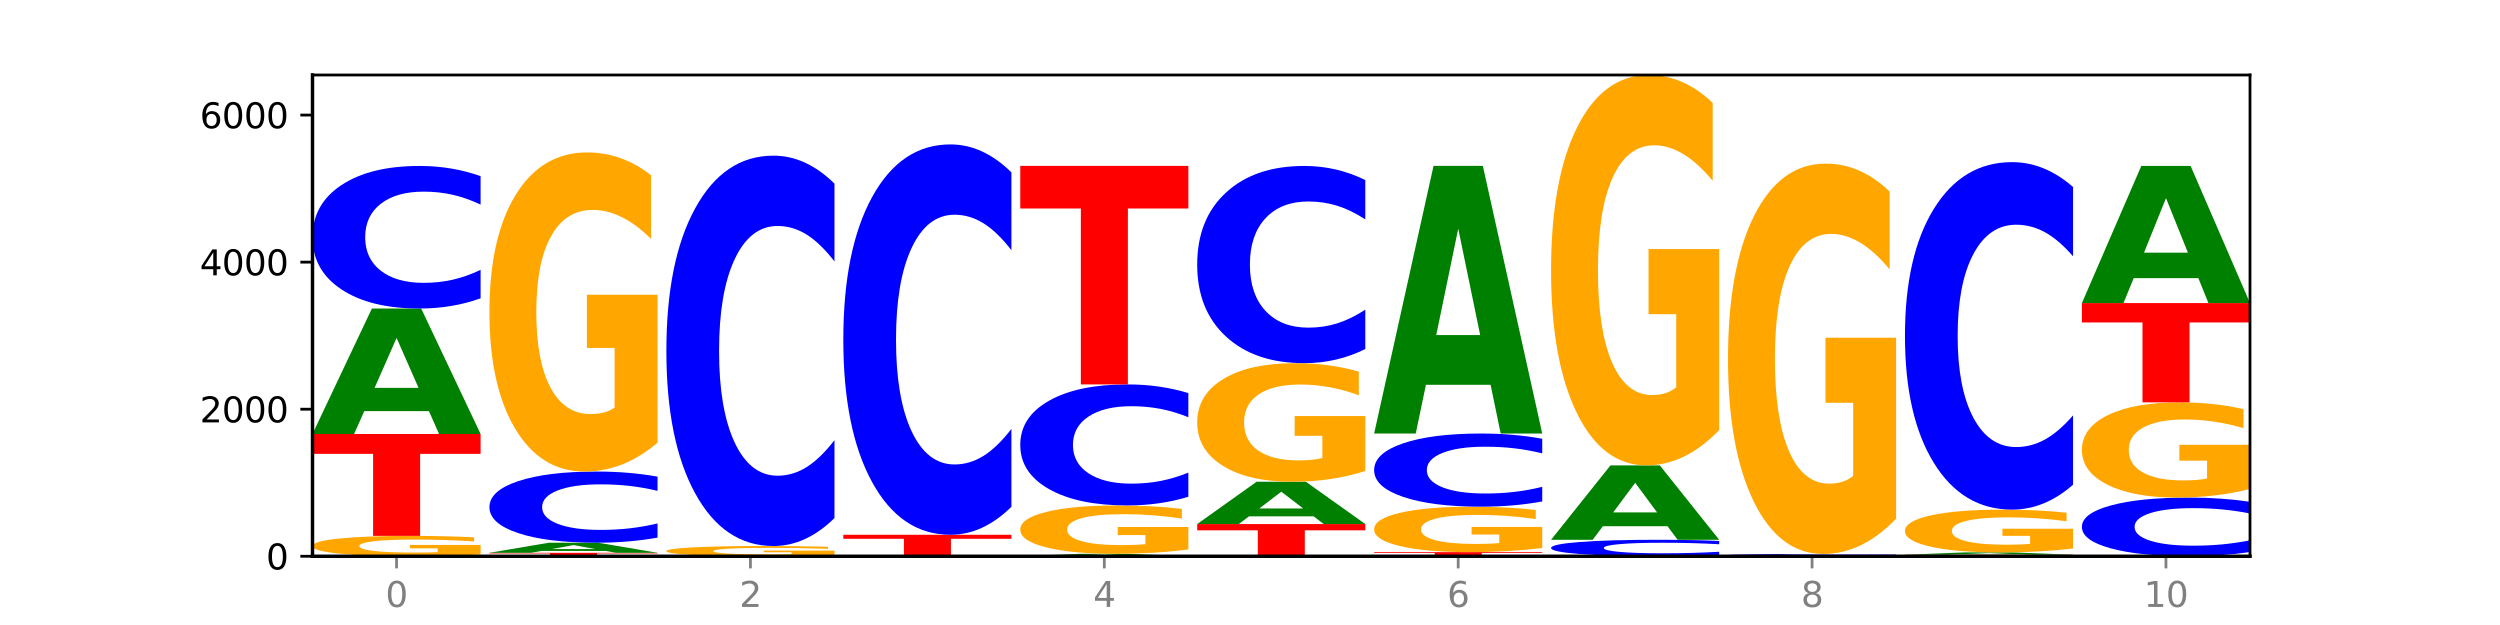 <?xml version="1.0" encoding="utf-8" standalone="no"?>
<!DOCTYPE svg PUBLIC "-//W3C//DTD SVG 1.1//EN"
  "http://www.w3.org/Graphics/SVG/1.1/DTD/svg11.dtd">
<svg xmlns:xlink="http://www.w3.org/1999/xlink" width="720pt" height="180pt" viewBox="0 0 720 180" xmlns="http://www.w3.org/2000/svg" version="1.1">
 <defs>
  <style type="text/css">*{stroke-linejoin: round; stroke-linecap: butt}</style>
 </defs>
 <g id="figure_1">
  <g id="patch_1">
   <path d="M 0 180 
L 720 180 
L 720 0 
L 0 0 
z
" style="fill: #ffffff"/>
  </g>
  <g id="axes_1">
   <g id="patch_2">
    <path d="M 90 160.2 
L 648 160.2 
L 648 21.6 
L 90 21.6 
z
" style="fill: #ffffff"/>
   </g>
   <g id="line2d_1">
    <path d="M 90 160.2 
L 648 160.2 
" clip-path="url(#pd42025edd1)" style="fill: none; stroke: #000000; stroke-width: 0.5; stroke-linecap: square"/>
   </g>
   <g id="patch_3">
    <path d="M 138.411 159.669 
Q 133.529 159.935 128.277 160.068 
Q 123.026 160.2 117.428 160.2 
Q 104.777 160.2 97.389 159.41 
Q 90 158.62 90 157.269 
Q 90 155.902 97.519 155.118 
Q 105.048 154.334 118.144 154.334 
Q 123.189 154.334 127.811 154.441 
Q 132.444 154.546 136.545 154.755 
L 136.545 155.924 
Q 132.313 155.656 128.126 155.524 
Q 123.938 155.391 119.728 155.391 
Q 111.938 155.391 107.717 155.878 
Q 103.497 156.364 103.497 157.269 
Q 103.497 158.166 107.566 158.655 
Q 111.634 159.143 119.12 159.143 
Q 121.16 159.143 122.907 159.116 
Q 124.654 159.086 126.042 159.026 
L 126.042 157.928 
L 118.068 157.928 
L 118.068 156.95 
L 138.411 156.95 
L 138.411 159.669 
z
" clip-path="url(#pd42025edd1)" style="fill: #ffa600"/>
   </g>
   <g id="patch_4">
    <path d="M 90 124.984 
L 138.411 124.984 
L 138.411 130.708 
L 120.994 130.708 
L 120.994 154.334 
L 107.45 154.334 
L 107.45 130.708 
L 90 130.708 
L 90 124.984 
z
" clip-path="url(#pd42025edd1)" style="fill: #ff0000"/>
   </g>
   <g id="patch_5">
    <path d="M 123.534 118.402 
L 104.916 118.402 
L 101.977 124.984 
L 90 124.984 
L 107.104 88.856 
L 121.307 88.856 
L 138.411 124.984 
L 126.444 124.984 
L 123.534 118.402 
z
M 107.886 111.697 
L 120.535 111.697 
L 114.22 97.327 
L 107.886 111.697 
z
" clip-path="url(#pd42025edd1)" style="fill: #008000"/>
   </g>
   <g id="patch_6">
    <path d="M 138.411 85.913 
Q 134.361 87.372 129.983 88.11 
Q 125.604 88.856 120.835 88.856 
Q 106.613 88.856 98.306 83.326 
Q 90 77.796 90 68.339 
Q 90 58.847 98.306 53.326 
Q 106.613 47.795 120.835 47.795 
Q 125.604 47.795 129.983 48.542 
Q 134.361 49.28 138.411 50.739 
L 138.411 58.924 
Q 134.325 56.99 130.361 56.091 
Q 126.397 55.192 122.018 55.192 
Q 114.163 55.192 109.662 58.695 
Q 105.173 62.189 105.173 68.339 
Q 105.173 74.463 109.662 77.966 
Q 114.163 81.46 122.018 81.46 
Q 126.397 81.46 130.361 80.561 
Q 134.325 79.654 138.411 77.72 
L 138.411 85.913 
z
" clip-path="url(#pd42025edd1)" style="fill: #0000ff"/>
   </g>
   <g id="patch_7">
    <path d="M 140.959 159.205 
L 189.37 159.205 
L 189.37 159.399 
L 171.953 159.399 
L 171.953 160.2 
L 158.409 160.2 
L 158.409 159.399 
L 140.959 159.399 
L 140.959 159.205 
z
" clip-path="url(#pd42025edd1)" style="fill: #ff0000"/>
   </g>
   <g id="patch_8">
    <path d="M 174.493 158.676 
L 155.875 158.676 
L 152.935 159.205 
L 140.959 159.205 
L 158.063 156.304 
L 172.266 156.304 
L 189.37 159.205 
L 177.403 159.205 
L 174.493 158.676 
z
M 158.845 158.138 
L 171.494 158.138 
L 165.179 156.984 
L 158.845 158.138 
z
" clip-path="url(#pd42025edd1)" style="fill: #008000"/>
   </g>
   <g id="patch_9">
    <path d="M 189.37 154.834 
Q 185.32 155.563 180.942 155.931 
Q 176.563 156.304 171.794 156.304 
Q 157.572 156.304 149.265 153.543 
Q 140.959 150.782 140.959 146.06 
Q 140.959 141.322 149.265 138.566 
Q 157.572 135.805 171.794 135.805 
Q 176.563 135.805 180.942 136.177 
Q 185.32 136.546 189.37 137.274 
L 189.37 141.36 
Q 185.284 140.395 181.32 139.946 
Q 177.356 139.497 172.977 139.497 
Q 165.122 139.497 160.621 141.246 
Q 156.132 142.991 156.132 146.06 
Q 156.132 149.118 160.621 150.867 
Q 165.122 152.611 172.977 152.611 
Q 177.356 152.611 181.32 152.162 
Q 185.284 151.709 189.37 150.744 
L 189.37 154.834 
z
" clip-path="url(#pd42025edd1)" style="fill: #0000ff"/>
   </g>
   <g id="patch_10">
    <path d="M 189.37 127.489 
Q 184.488 131.647 179.236 133.735 
Q 173.985 135.805 168.387 135.805 
Q 155.736 135.805 148.347 123.427 
Q 140.959 111.048 140.959 89.88 
Q 140.959 68.465 148.478 56.182 
Q 156.007 43.899 169.103 43.899 
Q 174.148 43.899 178.77 45.569 
Q 183.403 47.221 187.504 50.487 
L 187.504 68.807 
Q 183.272 64.611 179.084 62.542 
Q 174.896 60.454 170.687 60.454 
Q 162.897 60.454 158.676 68.086 
Q 154.456 75.699 154.456 89.88 
Q 154.456 103.929 158.524 111.599 
Q 162.593 119.25 170.079 119.25 
Q 172.119 119.25 173.866 118.813 
Q 175.613 118.358 177.001 117.408 
L 177.001 100.208 
L 169.027 100.208 
L 169.027 84.887 
L 189.37 84.887 
L 189.37 127.489 
z
" clip-path="url(#pd42025edd1)" style="fill: #ffa600"/>
   </g>
   <g id="patch_11">
    <path d="M 240.329 159.934 
Q 235.446 160.067 230.195 160.134 
Q 224.944 160.2 219.346 160.2 
Q 206.695 160.2 199.306 159.804 
Q 191.918 159.407 191.918 158.729 
Q 191.918 158.043 199.437 157.65 
Q 206.966 157.256 220.062 157.256 
Q 225.107 157.256 229.729 157.31 
Q 234.361 157.363 238.463 157.467 
L 238.463 158.054 
Q 234.231 157.92 230.043 157.854 
Q 225.855 157.787 221.646 157.787 
Q 213.856 157.787 209.635 158.031 
Q 205.415 158.275 205.415 158.729 
Q 205.415 159.179 209.483 159.425 
Q 213.552 159.67 221.038 159.67 
Q 223.078 159.67 224.825 159.656 
Q 226.571 159.641 227.96 159.611 
L 227.96 159.06 
L 219.986 159.06 
L 219.986 158.569 
L 240.329 158.569 
L 240.329 159.934 
z
" clip-path="url(#pd42025edd1)" style="fill: #ffa600"/>
   </g>
   <g id="patch_12">
    <path d="M 240.329 149.198 
Q 236.279 153.192 231.9 155.213 
Q 227.522 157.256 222.753 157.256 
Q 208.53 157.256 200.224 142.115 
Q 191.918 126.973 191.918 101.078 
Q 191.918 75.091 200.224 59.972 
Q 208.53 44.831 222.753 44.831 
Q 227.522 44.831 231.9 46.874 
Q 236.279 48.895 240.329 52.889 
L 240.329 75.3 
Q 236.243 70.005 232.279 67.543 
Q 228.314 65.082 223.936 65.082 
Q 216.081 65.082 211.58 74.673 
Q 207.091 84.241 207.091 101.078 
Q 207.091 117.846 211.58 127.437 
Q 216.081 137.005 223.936 137.005 
Q 228.314 137.005 232.279 134.544 
Q 236.243 132.059 240.329 126.764 
L 240.329 149.198 
z
" clip-path="url(#pd42025edd1)" style="fill: #0000ff"/>
   </g>
   <g id="patch_13">
    <path d="M 291.288 160.179 
Q 286.405 160.189 281.154 160.195 
Q 275.903 160.2 270.305 160.2 
Q 257.654 160.2 250.265 160.169 
Q 242.877 160.137 242.877 160.084 
Q 242.877 160.029 250.395 159.998 
Q 257.925 159.967 271.021 159.967 
Q 276.066 159.967 280.688 159.971 
Q 285.32 159.975 289.422 159.984 
L 289.422 160.03 
Q 285.19 160.02 281.002 160.014 
Q 276.814 160.009 272.605 160.009 
Q 264.815 160.009 260.594 160.028 
Q 256.374 160.048 256.374 160.084 
Q 256.374 160.119 260.442 160.139 
Q 264.511 160.158 271.997 160.158 
Q 274.037 160.158 275.784 160.157 
Q 277.53 160.156 278.919 160.153 
L 278.919 160.11 
L 270.945 160.11 
L 270.945 160.071 
L 291.288 160.071 
L 291.288 160.179 
z
" clip-path="url(#pd42025edd1)" style="fill: #ffa600"/>
   </g>
   <g id="patch_14">
    <path d="M 242.877 154.016 
L 291.288 154.016 
L 291.288 155.177 
L 273.871 155.177 
L 273.871 159.967 
L 260.327 159.967 
L 260.327 155.177 
L 242.877 155.177 
L 242.877 154.016 
z
" clip-path="url(#pd42025edd1)" style="fill: #ff0000"/>
   </g>
   <g id="patch_15">
    <path d="M 291.288 145.958 
Q 287.238 149.952 282.859 151.973 
Q 278.481 154.016 273.711 154.016 
Q 259.489 154.016 251.183 138.875 
Q 242.877 123.733 242.877 97.838 
Q 242.877 71.851 251.183 56.732 
Q 259.489 41.591 273.711 41.591 
Q 278.481 41.591 282.859 43.634 
Q 287.238 45.655 291.288 49.649 
L 291.288 72.06 
Q 287.202 66.765 283.237 64.303 
Q 279.273 61.842 274.895 61.842 
Q 267.04 61.842 262.539 71.433 
Q 258.05 81.001 258.05 97.838 
Q 258.05 114.606 262.539 124.197 
Q 267.04 133.765 274.895 133.765 
Q 279.273 133.765 283.237 131.304 
Q 287.202 128.819 291.288 123.524 
L 291.288 145.958 
z
" clip-path="url(#pd42025edd1)" style="fill: #0000ff"/>
   </g>
   <g id="patch_16">
    <path d="M 327.37 160.073 
L 308.752 160.073 
L 305.812 160.2 
L 293.836 160.2 
L 310.939 159.501 
L 325.143 159.501 
L 342.247 160.2 
L 330.28 160.2 
L 327.37 160.073 
z
M 311.721 159.943 
L 324.371 159.943 
L 318.056 159.665 
L 311.721 159.943 
z
" clip-path="url(#pd42025edd1)" style="fill: #008000"/>
   </g>
   <g id="patch_17">
    <path d="M 342.247 158.24 
Q 337.364 158.871 332.113 159.187 
Q 326.862 159.501 321.263 159.501 
Q 308.613 159.501 301.224 157.624 
Q 293.836 155.748 293.836 152.538 
Q 293.836 149.292 301.354 147.429 
Q 308.884 145.567 321.98 145.567 
Q 327.025 145.567 331.647 145.82 
Q 336.279 146.071 340.38 146.566 
L 340.38 149.343 
Q 336.149 148.707 331.961 148.394 
Q 327.773 148.077 323.564 148.077 
Q 315.774 148.077 311.553 149.234 
Q 307.333 150.388 307.333 152.538 
Q 307.333 154.668 311.401 155.831 
Q 315.47 156.991 322.956 156.991 
Q 324.996 156.991 326.742 156.925 
Q 328.489 156.856 329.878 156.712 
L 329.878 154.104 
L 321.904 154.104 
L 321.904 151.781 
L 342.247 151.781 
L 342.247 158.24 
z
" clip-path="url(#pd42025edd1)" style="fill: #ffa600"/>
   </g>
   <g id="patch_18">
    <path d="M 342.247 143.069 
Q 338.197 144.307 333.818 144.933 
Q 329.439 145.567 324.67 145.567 
Q 310.448 145.567 302.142 140.872 
Q 293.836 136.178 293.836 128.15 
Q 293.836 120.093 302.142 115.405 
Q 310.448 110.711 324.67 110.711 
Q 329.439 110.711 333.818 111.344 
Q 338.197 111.971 342.247 113.209 
L 342.247 120.157 
Q 338.16 118.516 334.196 117.752 
Q 330.232 116.989 325.853 116.989 
Q 317.998 116.989 313.498 119.963 
Q 309.009 122.929 309.009 128.15 
Q 309.009 133.348 313.498 136.322 
Q 317.998 139.288 325.853 139.288 
Q 330.232 139.288 334.196 138.525 
Q 338.16 137.755 342.247 136.113 
L 342.247 143.069 
z
" clip-path="url(#pd42025edd1)" style="fill: #0000ff"/>
   </g>
   <g id="patch_19">
    <path d="M 293.836 47.774 
L 342.247 47.774 
L 342.247 60.048 
L 324.83 60.048 
L 324.83 110.711 
L 311.286 110.711 
L 311.286 60.048 
L 293.836 60.048 
L 293.836 47.774 
z
" clip-path="url(#pd42025edd1)" style="fill: #ff0000"/>
   </g>
   <g id="patch_20">
    <path d="M 344.795 150.925 
L 393.205 150.925 
L 393.205 152.734 
L 375.789 152.734 
L 375.789 160.2 
L 362.245 160.2 
L 362.245 152.734 
L 344.795 152.734 
L 344.795 150.925 
z
" clip-path="url(#pd42025edd1)" style="fill: #ff0000"/>
   </g>
   <g id="patch_21">
    <path d="M 378.329 148.707 
L 359.711 148.707 
L 356.771 150.925 
L 344.795 150.925 
L 361.898 138.748 
L 376.102 138.748 
L 393.205 150.925 
L 381.239 150.925 
L 378.329 148.707 
z
M 362.68 146.447 
L 375.33 146.447 
L 369.015 141.603 
L 362.68 146.447 
z
" clip-path="url(#pd42025edd1)" style="fill: #008000"/>
   </g>
   <g id="patch_22">
    <path d="M 393.205 135.658 
Q 388.323 137.203 383.072 137.979 
Q 377.821 138.748 372.222 138.748 
Q 359.572 138.748 352.183 134.148 
Q 344.795 129.547 344.795 121.68 
Q 344.795 113.721 352.313 109.156 
Q 359.843 104.591 372.938 104.591 
Q 377.983 104.591 382.605 105.212 
Q 387.238 105.825 391.339 107.039 
L 391.339 113.848 
Q 387.108 112.289 382.92 111.519 
Q 378.732 110.743 374.522 110.743 
Q 366.732 110.743 362.512 113.58 
Q 358.291 116.409 358.291 121.68 
Q 358.291 126.901 362.36 129.752 
Q 366.429 132.595 373.915 132.595 
Q 375.955 132.595 377.701 132.433 
Q 379.448 132.264 380.837 131.911 
L 380.837 125.518 
L 372.862 125.518 
L 372.862 119.824 
L 393.205 119.824 
L 393.205 135.658 
z
" clip-path="url(#pd42025edd1)" style="fill: #ffa600"/>
   </g>
   <g id="patch_23">
    <path d="M 393.205 100.52 
Q 389.156 102.537 384.777 103.558 
Q 380.398 104.591 375.629 104.591 
Q 361.407 104.591 353.101 96.941 
Q 344.795 89.292 344.795 76.211 
Q 344.795 63.082 353.101 55.445 
Q 361.407 47.795 375.629 47.795 
Q 380.398 47.795 384.777 48.828 
Q 389.156 49.848 393.205 51.866 
L 393.205 63.188 
Q 389.119 60.513 385.155 59.269 
Q 381.191 58.026 376.812 58.026 
Q 368.957 58.026 364.457 62.871 
Q 359.968 67.705 359.968 76.211 
Q 359.968 84.681 364.457 89.527 
Q 368.957 94.36 376.812 94.36 
Q 381.191 94.36 385.155 93.117 
Q 389.119 91.861 393.205 89.186 
L 393.205 100.52 
z
" clip-path="url(#pd42025edd1)" style="fill: #0000ff"/>
   </g>
   <g id="patch_24">
    <path d="M 395.753 159.014 
L 444.164 159.014 
L 444.164 159.245 
L 426.748 159.245 
L 426.748 160.2 
L 413.204 160.2 
L 413.204 159.245 
L 395.753 159.245 
L 395.753 159.014 
z
" clip-path="url(#pd42025edd1)" style="fill: #ff0000"/>
   </g>
   <g id="patch_25">
    <path d="M 444.164 157.83 
Q 439.282 158.422 434.031 158.719 
Q 428.78 159.014 423.181 159.014 
Q 410.531 159.014 403.142 157.252 
Q 395.753 155.489 395.753 152.475 
Q 395.753 149.425 403.272 147.676 
Q 410.802 145.927 423.897 145.927 
Q 428.942 145.927 433.564 146.165 
Q 438.197 146.4 442.298 146.865 
L 442.298 149.474 
Q 438.067 148.876 433.879 148.582 
Q 429.691 148.284 425.481 148.284 
Q 417.691 148.284 413.471 149.371 
Q 409.25 150.455 409.25 152.475 
Q 409.25 154.475 413.319 155.567 
Q 417.388 156.657 424.874 156.657 
Q 426.914 156.657 428.66 156.595 
Q 430.407 156.53 431.796 156.395 
L 431.796 153.945 
L 423.821 153.945 
L 423.821 151.764 
L 444.164 151.764 
L 444.164 157.83 
z
" clip-path="url(#pd42025edd1)" style="fill: #ffa600"/>
   </g>
   <g id="patch_26">
    <path d="M 444.164 144.417 
Q 440.115 145.165 435.736 145.544 
Q 431.357 145.927 426.588 145.927 
Q 412.366 145.927 404.06 143.089 
Q 395.753 140.251 395.753 135.398 
Q 395.753 130.528 404.06 127.694 
Q 412.366 124.856 426.588 124.856 
Q 431.357 124.856 435.736 125.239 
Q 440.115 125.618 444.164 126.367 
L 444.164 130.567 
Q 440.078 129.575 436.114 129.113 
Q 432.15 128.652 427.771 128.652 
Q 419.916 128.652 415.415 130.449 
Q 410.927 132.243 410.927 135.398 
Q 410.927 138.541 415.415 140.338 
Q 419.916 142.132 427.771 142.132 
Q 432.15 142.132 436.114 141.67 
Q 440.078 141.205 444.164 140.212 
L 444.164 144.417 
z
" clip-path="url(#pd42025edd1)" style="fill: #0000ff"/>
   </g>
   <g id="patch_27">
    <path d="M 429.288 110.814 
L 410.67 110.814 
L 407.73 124.856 
L 395.753 124.856 
L 412.857 47.774 
L 427.061 47.774 
L 444.164 124.856 
L 432.198 124.856 
L 429.288 110.814 
z
M 413.639 96.508 
L 426.289 96.508 
L 419.974 65.847 
L 413.639 96.508 
z
" clip-path="url(#pd42025edd1)" style="fill: #008000"/>
   </g>
   <g id="patch_28">
    <path d="M 495.123 159.86 
Q 491.074 160.029 486.695 160.114 
Q 482.316 160.2 477.547 160.2 
Q 463.325 160.2 455.019 159.561 
Q 446.712 158.922 446.712 157.83 
Q 446.712 156.733 455.019 156.095 
Q 463.325 155.456 477.547 155.456 
Q 482.316 155.456 486.695 155.543 
Q 491.074 155.628 495.123 155.796 
L 495.123 156.742 
Q 491.037 156.519 487.073 156.415 
Q 483.109 156.311 478.73 156.311 
Q 470.875 156.311 466.374 156.716 
Q 461.886 157.119 461.886 157.83 
Q 461.886 158.537 466.374 158.942 
Q 470.875 159.346 478.73 159.346 
Q 483.109 159.346 487.073 159.242 
Q 491.037 159.137 495.123 158.913 
L 495.123 159.86 
z
" clip-path="url(#pd42025edd1)" style="fill: #0000ff"/>
   </g>
   <g id="patch_29">
    <path d="M 480.247 151.552 
L 461.629 151.552 
L 458.689 155.456 
L 446.712 155.456 
L 463.816 134.026 
L 478.02 134.026 
L 495.123 155.456 
L 483.157 155.456 
L 480.247 151.552 
z
M 464.598 147.575 
L 477.248 147.575 
L 470.933 139.051 
L 464.598 147.575 
z
" clip-path="url(#pd42025edd1)" style="fill: #008000"/>
   </g>
   <g id="patch_30">
    <path d="M 495.123 123.854 
Q 490.241 128.94 484.99 131.494 
Q 479.739 134.026 474.14 134.026 
Q 461.489 134.026 454.101 118.884 
Q 446.712 103.742 446.712 77.848 
Q 446.712 51.651 454.231 36.626 
Q 461.761 21.6 474.856 21.6 
Q 479.901 21.6 484.523 23.644 
Q 489.156 25.664 493.257 29.659 
L 493.257 52.069 
Q 489.026 46.937 484.838 44.406 
Q 480.65 41.851 476.44 41.851 
Q 468.65 41.851 464.43 51.187 
Q 460.209 60.5 460.209 77.848 
Q 460.209 95.033 464.278 104.416 
Q 468.346 113.775 475.833 113.775 
Q 477.872 113.775 479.619 113.241 
Q 481.366 112.683 482.755 111.522 
L 482.755 90.481 
L 474.78 90.481 
L 474.78 71.74 
L 495.123 71.74 
L 495.123 123.854 
z
" clip-path="url(#pd42025edd1)" style="fill: #ffa600"/>
   </g>
   <g id="patch_31">
    <path d="M 546.082 160.153 
Q 542.033 160.176 537.654 160.188 
Q 533.275 160.2 528.506 160.2 
Q 514.284 160.2 505.978 160.112 
Q 497.671 160.023 497.671 159.872 
Q 497.671 159.72 505.978 159.632 
Q 514.284 159.544 528.506 159.544 
Q 533.275 159.544 537.654 159.555 
Q 542.033 159.567 546.082 159.591 
L 546.082 159.721 
Q 541.996 159.691 538.032 159.676 
Q 534.068 159.662 529.689 159.662 
Q 521.834 159.662 517.333 159.718 
Q 512.845 159.774 512.845 159.872 
Q 512.845 159.97 517.333 160.026 
Q 521.834 160.082 529.689 160.082 
Q 534.068 160.082 538.032 160.067 
Q 541.996 160.053 546.082 160.022 
L 546.082 160.153 
z
" clip-path="url(#pd42025edd1)" style="fill: #0000ff"/>
   </g>
   <g id="patch_32">
    <path d="M 546.082 149.372 
Q 541.2 154.458 535.949 157.012 
Q 530.697 159.544 525.099 159.544 
Q 512.448 159.544 505.06 144.402 
Q 497.671 129.26 497.671 103.365 
Q 497.671 77.169 505.19 62.143 
Q 512.72 47.118 525.815 47.118 
Q 530.86 47.118 535.482 49.161 
Q 540.115 51.182 544.216 55.176 
L 544.216 77.587 
Q 539.985 72.455 535.797 69.923 
Q 531.609 67.369 527.399 67.369 
Q 519.609 67.369 515.389 76.705 
Q 511.168 86.017 511.168 103.365 
Q 511.168 120.551 515.237 129.933 
Q 519.305 139.292 526.792 139.292 
Q 528.831 139.292 530.578 138.758 
Q 532.325 138.201 533.714 137.04 
L 533.714 115.999 
L 525.739 115.999 
L 525.739 97.258 
L 546.082 97.258 
L 546.082 149.372 
z
" clip-path="url(#pd42025edd1)" style="fill: #ffa600"/>
   </g>
   <g id="patch_33">
    <path d="M 548.63 159.755 
L 597.041 159.755 
L 597.041 159.842 
L 579.624 159.842 
L 579.624 160.2 
L 566.081 160.2 
L 566.081 159.842 
L 548.63 159.842 
L 548.63 159.755 
z
" clip-path="url(#pd42025edd1)" style="fill: #ff0000"/>
   </g>
   <g id="patch_34">
    <path d="M 582.164 159.636 
L 563.546 159.636 
L 560.607 159.755 
L 548.63 159.755 
L 565.734 159.099 
L 579.937 159.099 
L 597.041 159.755 
L 585.074 159.755 
L 582.164 159.636 
z
M 566.516 159.514 
L 579.165 159.514 
L 572.85 159.253 
L 566.516 159.514 
z
" clip-path="url(#pd42025edd1)" style="fill: #008000"/>
   </g>
   <g id="patch_35">
    <path d="M 597.041 157.984 
Q 592.159 158.541 586.908 158.821 
Q 581.656 159.099 576.058 159.099 
Q 563.407 159.099 556.019 157.439 
Q 548.63 155.779 548.63 152.94 
Q 548.63 150.069 556.149 148.421 
Q 563.679 146.774 576.774 146.774 
Q 581.819 146.774 586.441 146.998 
Q 591.074 147.22 595.175 147.658 
L 595.175 150.114 
Q 590.944 149.552 586.756 149.274 
Q 582.568 148.994 578.358 148.994 
Q 570.568 148.994 566.348 150.018 
Q 562.127 151.039 562.127 152.94 
Q 562.127 154.824 566.196 155.853 
Q 570.264 156.879 577.75 156.879 
Q 579.79 156.879 581.537 156.82 
Q 583.284 156.759 584.673 156.632 
L 584.673 154.325 
L 576.698 154.325 
L 576.698 152.271 
L 597.041 152.271 
L 597.041 157.984 
z
" clip-path="url(#pd42025edd1)" style="fill: #ffa600"/>
   </g>
   <g id="patch_36">
    <path d="M 597.041 139.6 
Q 592.992 143.156 588.613 144.955 
Q 584.234 146.774 579.465 146.774 
Q 565.243 146.774 556.936 133.295 
Q 548.63 119.816 548.63 96.765 
Q 548.63 73.632 556.936 60.173 
Q 565.243 46.694 579.465 46.694 
Q 584.234 46.694 588.613 48.513 
Q 592.992 50.312 597.041 53.868 
L 597.041 73.818 
Q 592.955 69.104 588.991 66.913 
Q 585.027 64.721 580.648 64.721 
Q 572.793 64.721 568.292 73.259 
Q 563.804 81.777 563.804 96.765 
Q 563.804 111.691 568.292 120.229 
Q 572.793 128.747 580.648 128.747 
Q 585.027 128.747 588.991 126.556 
Q 592.955 124.343 597.041 119.63 
L 597.041 139.6 
z
" clip-path="url(#pd42025edd1)" style="fill: #0000ff"/>
   </g>
   <g id="patch_37">
    <path d="M 648 158.989 
Q 643.951 159.589 639.572 159.893 
Q 635.193 160.2 630.424 160.2 
Q 616.202 160.2 607.895 157.924 
Q 599.589 155.648 599.589 151.756 
Q 599.589 147.85 607.895 145.577 
Q 616.202 143.301 630.424 143.301 
Q 635.193 143.301 639.572 143.608 
Q 643.951 143.912 648 144.512 
L 648 147.881 
Q 643.914 147.085 639.95 146.715 
Q 635.986 146.345 631.607 146.345 
Q 623.752 146.345 619.251 147.787 
Q 614.762 149.225 614.762 151.756 
Q 614.762 154.276 619.251 155.718 
Q 623.752 157.156 631.607 157.156 
Q 635.986 157.156 639.95 156.786 
Q 643.914 156.413 648 155.617 
L 648 158.989 
z
" clip-path="url(#pd42025edd1)" style="fill: #0000ff"/>
   </g>
   <g id="patch_38">
    <path d="M 648 140.82 
Q 643.118 142.061 637.866 142.684 
Q 632.615 143.301 627.017 143.301 
Q 614.366 143.301 606.978 139.608 
Q 599.589 135.914 599.589 129.598 
Q 599.589 123.208 607.108 119.543 
Q 614.637 115.878 627.733 115.878 
Q 632.778 115.878 637.4 116.376 
Q 642.033 116.869 646.134 117.843 
L 646.134 123.31 
Q 641.903 122.058 637.715 121.441 
Q 633.527 120.817 629.317 120.817 
Q 621.527 120.817 617.306 123.095 
Q 613.086 125.366 613.086 129.598 
Q 613.086 133.79 617.155 136.078 
Q 621.223 138.361 628.709 138.361 
Q 630.749 138.361 632.496 138.231 
Q 634.243 138.095 635.631 137.812 
L 635.631 132.68 
L 627.657 132.68 
L 627.657 128.108 
L 648 128.108 
L 648 140.82 
z
" clip-path="url(#pd42025edd1)" style="fill: #ffa600"/>
   </g>
   <g id="patch_39">
    <path d="M 599.589 87.289 
L 648 87.289 
L 648 92.865 
L 630.583 92.865 
L 630.583 115.878 
L 617.04 115.878 
L 617.04 92.865 
L 599.589 92.865 
L 599.589 87.289 
z
" clip-path="url(#pd42025edd1)" style="fill: #ff0000"/>
   </g>
   <g id="patch_40">
    <path d="M 633.123 80.095 
L 614.505 80.095 
L 611.566 87.289 
L 599.589 87.289 
L 616.693 47.795 
L 630.896 47.795 
L 648 87.289 
L 636.033 87.289 
L 633.123 80.095 
z
M 617.475 72.765 
L 630.124 72.765 
L 623.809 57.055 
L 617.475 72.765 
z
" clip-path="url(#pd42025edd1)" style="fill: #008000"/>
   </g>
   <g id="matplotlib.axis_1">
    <g id="xtick_1">
     <g id="line2d_2">
      <defs>
       <path id="mcf398d0182" d="M 0 0 
L 0 3.5 
" style="stroke: #808080; stroke-width: 0.8"/>
      </defs>
      <g>
       <use xlink:href="#mcf398d0182" x="114.205" y="160.2" style="fill: #808080; stroke: #808080; stroke-width: 0.8"/>
      </g>
     </g>
     <g id="text_1">
      <!-- 0 -->
      <g style="fill: #808080" transform="translate(111.024 174.798) scale(0.1 -0.1)">
       <defs>
        <path id="DejaVuSans-30" d="M 2034 4250 
Q 1547 4250 1301 3770 
Q 1056 3291 1056 2328 
Q 1056 1369 1301 889 
Q 1547 409 2034 409 
Q 2525 409 2770 889 
Q 3016 1369 3016 2328 
Q 3016 3291 2770 3770 
Q 2525 4250 2034 4250 
z
M 2034 4750 
Q 2819 4750 3233 4129 
Q 3647 3509 3647 2328 
Q 3647 1150 3233 529 
Q 2819 -91 2034 -91 
Q 1250 -91 836 529 
Q 422 1150 422 2328 
Q 422 3509 836 4129 
Q 1250 4750 2034 4750 
z
" transform="scale(0.016)"/>
       </defs>
       <use xlink:href="#DejaVuSans-30"/>
      </g>
     </g>
    </g>
    <g id="xtick_2">
     <g id="line2d_3">
      <g>
       <use xlink:href="#mcf398d0182" x="216.123" y="160.2" style="fill: #808080; stroke: #808080; stroke-width: 0.8"/>
      </g>
     </g>
     <g id="text_2">
      <!-- 2 -->
      <g style="fill: #808080" transform="translate(212.942 174.798) scale(0.1 -0.1)">
       <defs>
        <path id="DejaVuSans-32" d="M 1228 531 
L 3431 531 
L 3431 0 
L 469 0 
L 469 531 
Q 828 903 1448 1529 
Q 2069 2156 2228 2338 
Q 2531 2678 2651 2914 
Q 2772 3150 2772 3378 
Q 2772 3750 2511 3984 
Q 2250 4219 1831 4219 
Q 1534 4219 1204 4116 
Q 875 4013 500 3803 
L 500 4441 
Q 881 4594 1212 4672 
Q 1544 4750 1819 4750 
Q 2544 4750 2975 4387 
Q 3406 4025 3406 3419 
Q 3406 3131 3298 2873 
Q 3191 2616 2906 2266 
Q 2828 2175 2409 1742 
Q 1991 1309 1228 531 
z
" transform="scale(0.016)"/>
       </defs>
       <use xlink:href="#DejaVuSans-32"/>
      </g>
     </g>
    </g>
    <g id="xtick_3">
     <g id="line2d_4">
      <g>
       <use xlink:href="#mcf398d0182" x="318.041" y="160.2" style="fill: #808080; stroke: #808080; stroke-width: 0.8"/>
      </g>
     </g>
     <g id="text_3">
      <!-- 4 -->
      <g style="fill: #808080" transform="translate(314.86 174.798) scale(0.1 -0.1)">
       <defs>
        <path id="DejaVuSans-34" d="M 2419 4116 
L 825 1625 
L 2419 1625 
L 2419 4116 
z
M 2253 4666 
L 3047 4666 
L 3047 1625 
L 3713 1625 
L 3713 1100 
L 3047 1100 
L 3047 0 
L 2419 0 
L 2419 1100 
L 313 1100 
L 313 1709 
L 2253 4666 
z
" transform="scale(0.016)"/>
       </defs>
       <use xlink:href="#DejaVuSans-34"/>
      </g>
     </g>
    </g>
    <g id="xtick_4">
     <g id="line2d_5">
      <g>
       <use xlink:href="#mcf398d0182" x="419.959" y="160.2" style="fill: #808080; stroke: #808080; stroke-width: 0.8"/>
      </g>
     </g>
     <g id="text_4">
      <!-- 6 -->
      <g style="fill: #808080" transform="translate(416.778 174.798) scale(0.1 -0.1)">
       <defs>
        <path id="DejaVuSans-36" d="M 2113 2584 
Q 1688 2584 1439 2293 
Q 1191 2003 1191 1497 
Q 1191 994 1439 701 
Q 1688 409 2113 409 
Q 2538 409 2786 701 
Q 3034 994 3034 1497 
Q 3034 2003 2786 2293 
Q 2538 2584 2113 2584 
z
M 3366 4563 
L 3366 3988 
Q 3128 4100 2886 4159 
Q 2644 4219 2406 4219 
Q 1781 4219 1451 3797 
Q 1122 3375 1075 2522 
Q 1259 2794 1537 2939 
Q 1816 3084 2150 3084 
Q 2853 3084 3261 2657 
Q 3669 2231 3669 1497 
Q 3669 778 3244 343 
Q 2819 -91 2113 -91 
Q 1303 -91 875 529 
Q 447 1150 447 2328 
Q 447 3434 972 4092 
Q 1497 4750 2381 4750 
Q 2619 4750 2861 4703 
Q 3103 4656 3366 4563 
z
" transform="scale(0.016)"/>
       </defs>
       <use xlink:href="#DejaVuSans-36"/>
      </g>
     </g>
    </g>
    <g id="xtick_5">
     <g id="line2d_6">
      <g>
       <use xlink:href="#mcf398d0182" x="521.877" y="160.2" style="fill: #808080; stroke: #808080; stroke-width: 0.8"/>
      </g>
     </g>
     <g id="text_5">
      <!-- 8 -->
      <g style="fill: #808080" transform="translate(518.695 174.798) scale(0.1 -0.1)">
       <defs>
        <path id="DejaVuSans-38" d="M 2034 2216 
Q 1584 2216 1326 1975 
Q 1069 1734 1069 1313 
Q 1069 891 1326 650 
Q 1584 409 2034 409 
Q 2484 409 2743 651 
Q 3003 894 3003 1313 
Q 3003 1734 2745 1975 
Q 2488 2216 2034 2216 
z
M 1403 2484 
Q 997 2584 770 2862 
Q 544 3141 544 3541 
Q 544 4100 942 4425 
Q 1341 4750 2034 4750 
Q 2731 4750 3128 4425 
Q 3525 4100 3525 3541 
Q 3525 3141 3298 2862 
Q 3072 2584 2669 2484 
Q 3125 2378 3379 2068 
Q 3634 1759 3634 1313 
Q 3634 634 3220 271 
Q 2806 -91 2034 -91 
Q 1263 -91 848 271 
Q 434 634 434 1313 
Q 434 1759 690 2068 
Q 947 2378 1403 2484 
z
M 1172 3481 
Q 1172 3119 1398 2916 
Q 1625 2713 2034 2713 
Q 2441 2713 2670 2916 
Q 2900 3119 2900 3481 
Q 2900 3844 2670 4047 
Q 2441 4250 2034 4250 
Q 1625 4250 1398 4047 
Q 1172 3844 1172 3481 
z
" transform="scale(0.016)"/>
       </defs>
       <use xlink:href="#DejaVuSans-38"/>
      </g>
     </g>
    </g>
    <g id="xtick_6">
     <g id="line2d_7">
      <g>
       <use xlink:href="#mcf398d0182" x="623.795" y="160.2" style="fill: #808080; stroke: #808080; stroke-width: 0.8"/>
      </g>
     </g>
     <g id="text_6">
      <!-- 10 -->
      <g style="fill: #808080" transform="translate(617.432 174.798) scale(0.1 -0.1)">
       <defs>
        <path id="DejaVuSans-31" d="M 794 531 
L 1825 531 
L 1825 4091 
L 703 3866 
L 703 4441 
L 1819 4666 
L 2450 4666 
L 2450 531 
L 3481 531 
L 3481 0 
L 794 0 
L 794 531 
z
" transform="scale(0.016)"/>
       </defs>
       <use xlink:href="#DejaVuSans-31"/>
       <use xlink:href="#DejaVuSans-30" x="63.623"/>
      </g>
     </g>
    </g>
   </g>
   <g id="matplotlib.axis_2">
    <g id="ytick_1">
     <g id="line2d_8">
      <defs>
       <path id="m7148733723" d="M 0 0 
L -3.5 0 
" style="stroke: #000000; stroke-width: 0.8"/>
      </defs>
      <g>
       <use xlink:href="#m7148733723" x="90" y="160.2" style="stroke: #000000; stroke-width: 0.8"/>
      </g>
     </g>
     <g id="text_7">
      <!-- 0 -->
      <g transform="translate(76.638 163.999) scale(0.1 -0.1)">
       <use xlink:href="#DejaVuSans-30"/>
      </g>
     </g>
    </g>
    <g id="ytick_2">
     <g id="line2d_9">
      <g>
       <use xlink:href="#m7148733723" x="90" y="117.847" style="stroke: #000000; stroke-width: 0.8"/>
      </g>
     </g>
     <g id="text_8">
      <!-- 2000 -->
      <g transform="translate(57.55 121.646) scale(0.1 -0.1)">
       <use xlink:href="#DejaVuSans-32"/>
       <use xlink:href="#DejaVuSans-30" x="63.623"/>
       <use xlink:href="#DejaVuSans-30" x="127.246"/>
       <use xlink:href="#DejaVuSans-30" x="190.869"/>
      </g>
     </g>
    </g>
    <g id="ytick_3">
     <g id="line2d_10">
      <g>
       <use xlink:href="#m7148733723" x="90" y="75.494" style="stroke: #000000; stroke-width: 0.8"/>
      </g>
     </g>
     <g id="text_9">
      <!-- 4000 -->
      <g transform="translate(57.55 79.293) scale(0.1 -0.1)">
       <use xlink:href="#DejaVuSans-34"/>
       <use xlink:href="#DejaVuSans-30" x="63.623"/>
       <use xlink:href="#DejaVuSans-30" x="127.246"/>
       <use xlink:href="#DejaVuSans-30" x="190.869"/>
      </g>
     </g>
    </g>
    <g id="ytick_4">
     <g id="line2d_11">
      <g>
       <use xlink:href="#m7148733723" x="90" y="33.141" style="stroke: #000000; stroke-width: 0.8"/>
      </g>
     </g>
     <g id="text_10">
      <!-- 6000 -->
      <g transform="translate(57.55 36.94) scale(0.1 -0.1)">
       <use xlink:href="#DejaVuSans-36"/>
       <use xlink:href="#DejaVuSans-30" x="63.623"/>
       <use xlink:href="#DejaVuSans-30" x="127.246"/>
       <use xlink:href="#DejaVuSans-30" x="190.869"/>
      </g>
     </g>
    </g>
   </g>
   <g id="patch_41">
    <path d="M 90 160.2 
L 90 21.6 
" style="fill: none; stroke: #000000; stroke-linejoin: miter; stroke-linecap: square"/>
   </g>
   <g id="patch_42">
    <path d="M 648 160.2 
L 648 21.6 
" style="fill: none; stroke: #000000; stroke-width: 0.8; stroke-linejoin: miter; stroke-linecap: square"/>
   </g>
   <g id="patch_43">
    <path d="M 90 160.2 
L 648 160.2 
" style="fill: none; stroke: #000000; stroke-linejoin: miter; stroke-linecap: square"/>
   </g>
   <g id="patch_44">
    <path d="M 90 21.6 
L 648 21.6 
" style="fill: none; stroke: #000000; stroke-width: 0.8; stroke-linejoin: miter; stroke-linecap: square"/>
   </g>
  </g>
 </g>
 <defs>
  <clipPath id="pd42025edd1">
   <rect x="90" y="21.6" width="558" height="138.6"/>
  </clipPath>
 </defs>
</svg>

